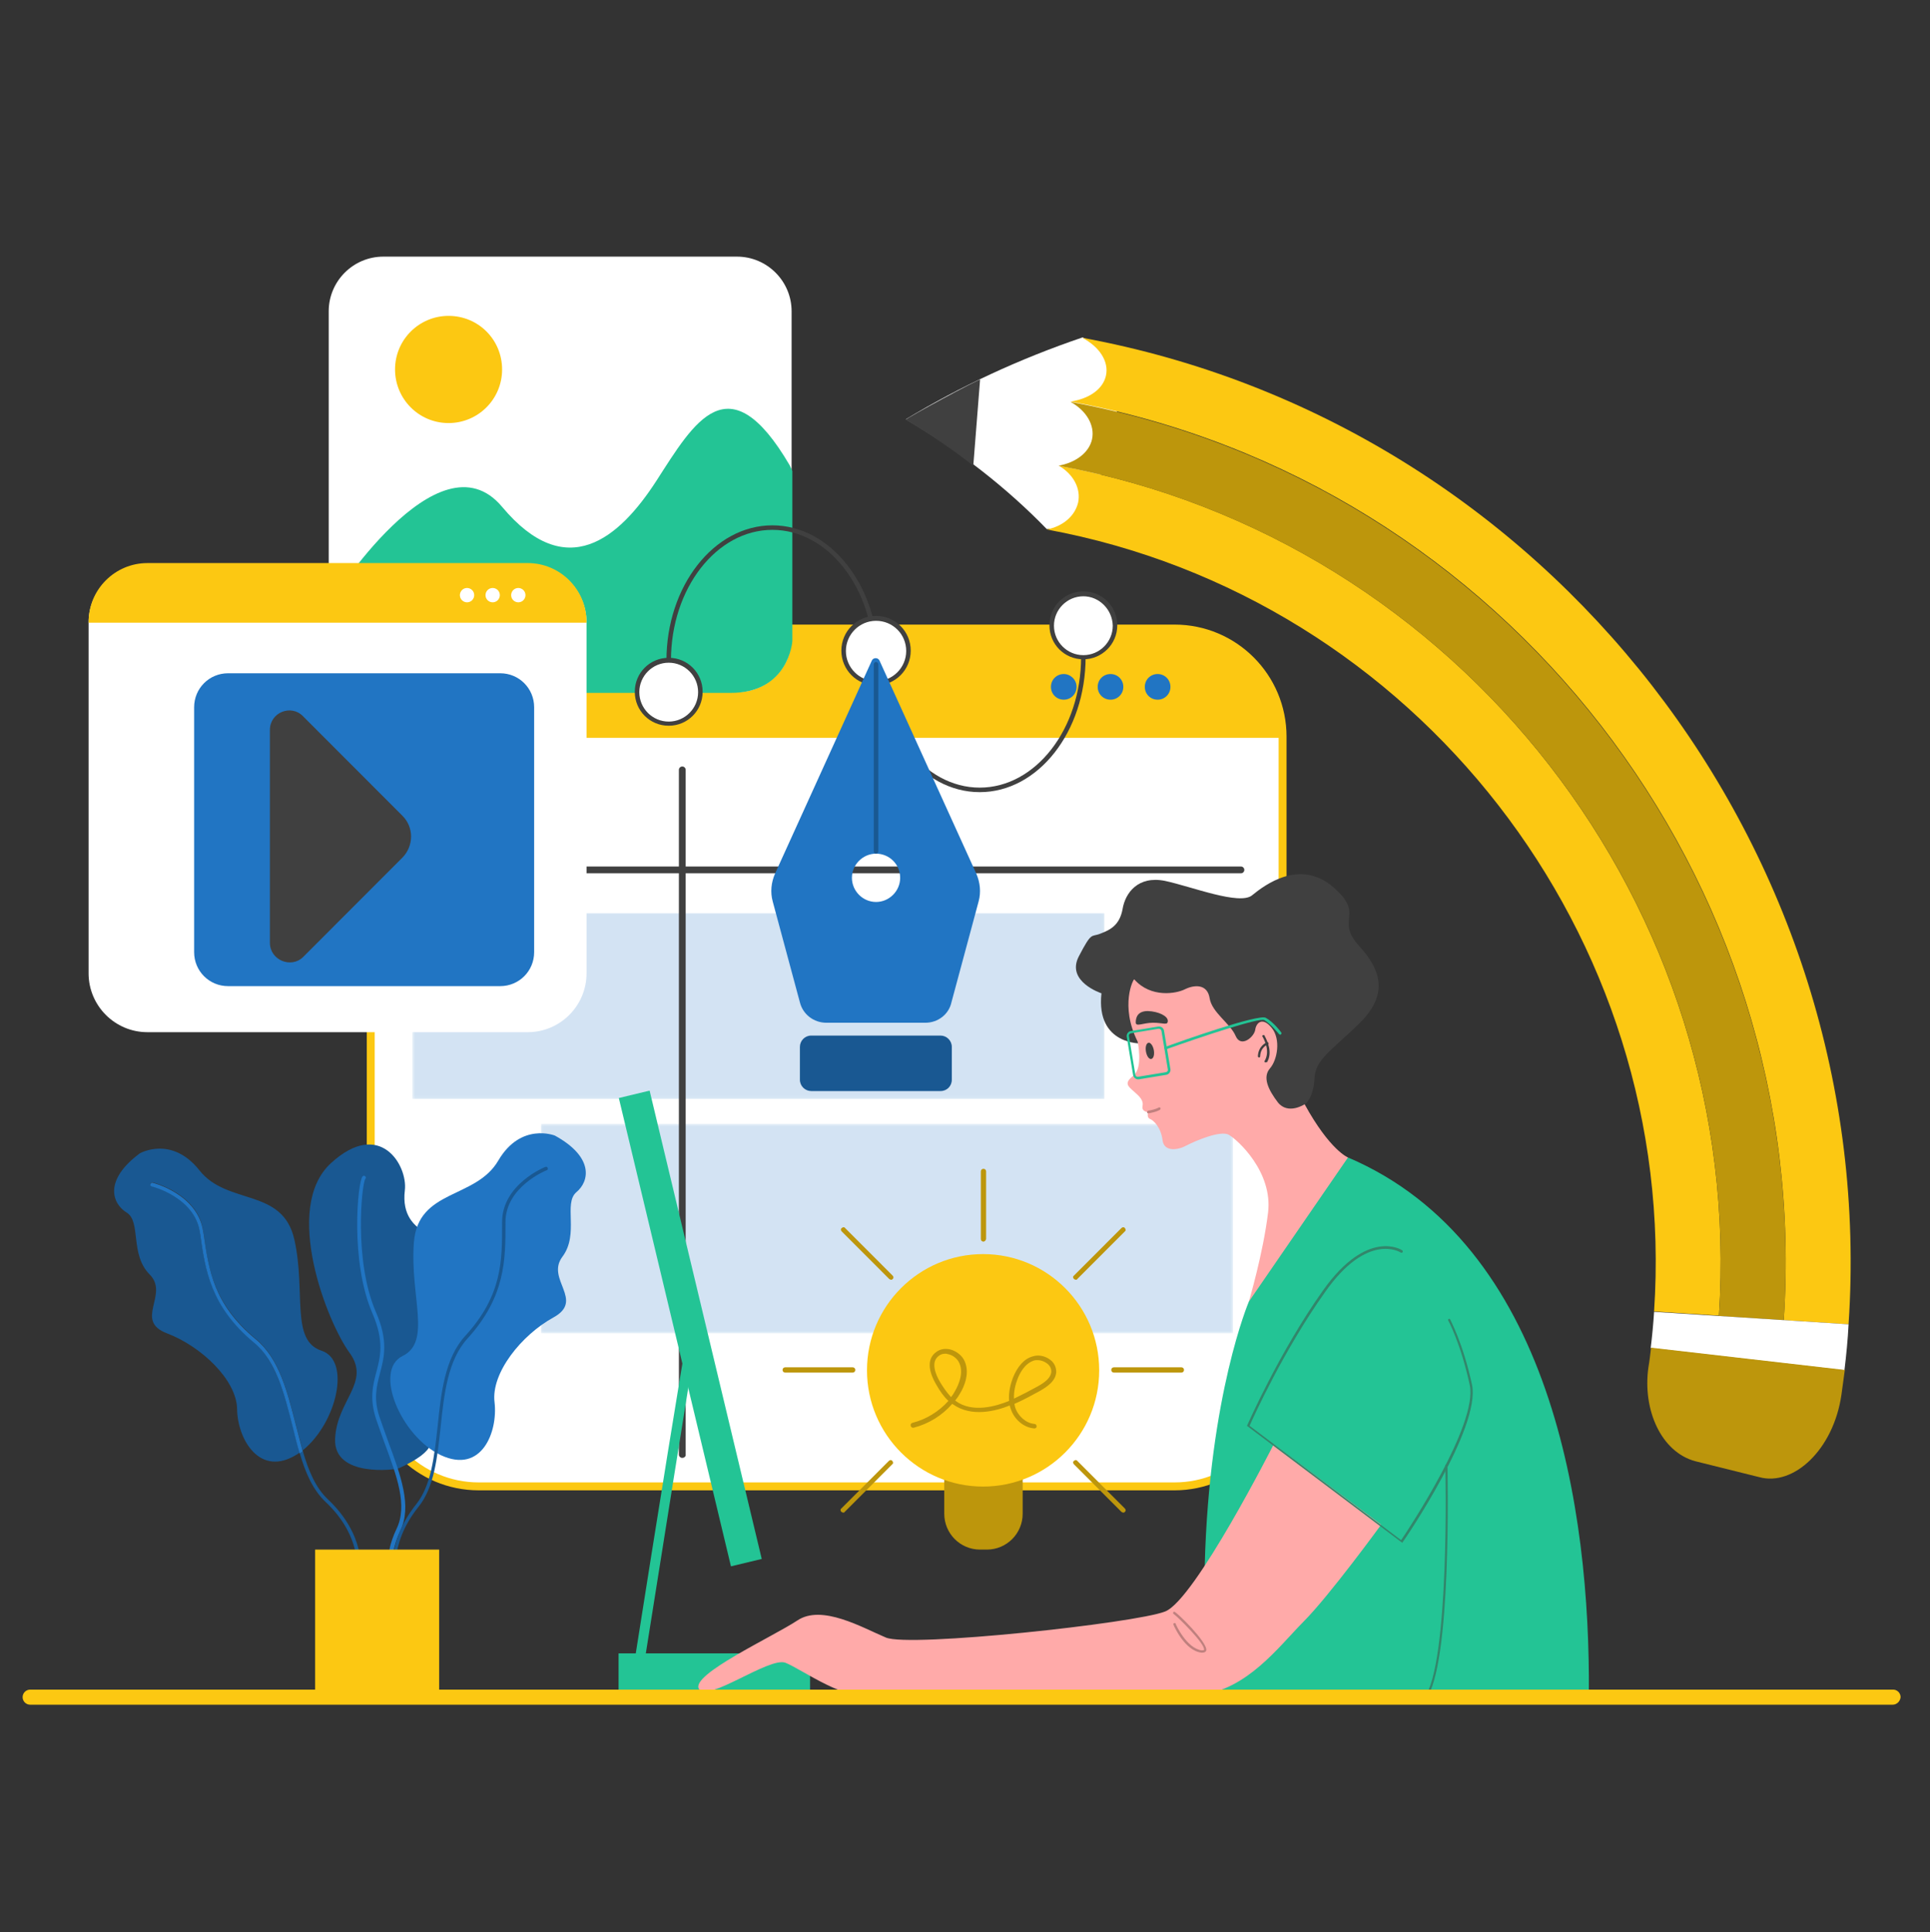 <svg width="746" height="747" viewBox="0 0 746 747" fill="none" xmlns="http://www.w3.org/2000/svg">
<rect x="0" y="0" width="746" height="747" fill="#333333" stroke="none"/>
<path d="M454.01 574.692H185.042C162.021 574.692 143.371 556.017 143.371 532.965V284.938C143.371 261.886 162.021 243.211 185.042 243.211H454.01C477.031 243.211 495.681 261.886 495.681 284.938V532.965C495.681 556.017 477.031 574.692 454.01 574.692Z" fill="white"/>
<path d="M454.011 576.152H185.043C161.148 576.152 141.77 556.747 141.77 532.82V284.793C141.77 260.865 161.148 241.461 185.043 241.461H454.011C477.907 241.461 497.285 260.865 497.285 284.793V532.82C497.139 556.747 477.761 576.152 454.011 576.152ZM185.043 244.525C162.896 244.525 144.829 262.616 144.829 284.793V532.82C144.829 554.997 162.896 573.088 185.043 573.088H454.011C476.158 573.088 494.225 554.997 494.225 532.82V284.793C494.225 262.616 476.158 244.525 454.011 244.525H185.043Z" fill="#FCC812"/>
<path d="M495.681 285.231V284.793C495.681 261.741 477.031 243.066 454.01 243.066H185.042C162.021 243.066 143.371 261.741 143.371 284.793V285.231H495.681Z" fill="#FCC812"/>
<path d="M434.197 265.535C434.197 268.307 432.011 270.495 429.243 270.495C426.475 270.495 424.289 268.307 424.289 265.535C424.289 262.763 426.475 260.574 429.243 260.574C432.011 260.574 434.197 262.763 434.197 265.535Z" fill="#2175C3"/>
<path d="M416.127 265.535C416.127 268.307 413.941 270.495 411.173 270.495C408.404 270.495 406.219 268.307 406.219 265.535C406.219 262.763 408.404 260.574 411.173 260.574C413.795 260.574 416.127 262.763 416.127 265.535Z" fill="#2175C3"/>
<path d="M452.408 265.535C452.408 268.307 450.222 270.495 447.454 270.495C444.686 270.495 442.5 268.307 442.5 265.535C442.5 262.763 444.686 260.574 447.454 260.574C450.222 260.574 452.408 262.763 452.408 265.535Z" fill="#2175C3"/>
<g opacity="0.2">
<mask id="mask0_1307_2201" style="mask-type:luminance" maskUnits="userSpaceOnUse" x="159" y="352" width="268" height="73">
<path d="M426.909 352.93H159.398V424.858H426.909V352.93Z" fill="white"/>
</mask>
<g mask="url(#mask0_1307_2201)">
<path d="M426.909 352.93H159.398V424.858H426.909V352.93Z" fill="#2175C3"/>
</g>
</g>
<g opacity="0.2">
<mask id="mask1_1307_2201" style="mask-type:luminance" maskUnits="userSpaceOnUse" x="209" y="434" width="268" height="82">
<path d="M476.597 434.484H209.086V515.458H476.597V434.484Z" fill="white"/>
</mask>
<g mask="url(#mask1_1307_2201)">
<path d="M476.597 434.484H209.086V515.458H476.597V434.484Z" fill="#2175C3"/>
</g>
</g>
<path d="M263.721 563.606C262.993 563.606 262.41 563.023 262.41 562.293V297.633C262.41 296.904 262.993 296.32 263.721 296.32C264.45 296.32 265.033 296.904 265.033 297.633V562.293C265.178 563.023 264.45 563.606 263.721 563.606Z" fill="#404040"/>
<path d="M479.653 337.611H159.397C158.669 337.611 158.086 337.027 158.086 336.297C158.086 335.568 158.669 334.984 159.397 334.984H479.653C480.381 334.984 480.964 335.568 480.964 336.297C480.964 337.027 480.381 337.611 479.653 337.611Z" fill="#404040"/>
<path d="M284.851 267.578H148.182C136.525 267.578 127.055 258.094 127.055 246.422V120.366C127.055 108.694 136.525 99.211 148.182 99.211H284.851C296.507 99.211 305.978 108.694 305.978 120.366V246.422C306.124 258.094 296.653 267.578 284.851 267.578Z" fill="white"/>
<path d="M127.781 232.854C127.781 232.854 169.306 166.324 194.076 195.942C218.845 225.559 239.244 208.343 253.814 185.729C268.384 163.114 281.643 139.625 305.247 179.893L306.267 182.081V247.881C306.267 247.881 304.956 268.015 282.226 267.869H146.722C146.722 267.869 130.258 268.161 127.344 248.319L127.781 232.854Z" fill="#23C495"/>
<path d="M194.075 142.835C194.075 154.361 184.75 163.552 173.385 163.552C161.875 163.552 152.695 154.215 152.695 142.835C152.695 131.309 162.02 122.117 173.385 122.117C184.896 122.117 194.075 131.309 194.075 142.835Z" fill="#FCC812"/>
<path d="M338.612 256.197C338.175 256.197 337.738 255.759 337.738 255.321C337.738 227.455 320.108 204.841 298.544 204.841C276.98 204.841 259.35 227.455 259.35 255.321C259.35 255.759 258.913 256.197 258.476 256.197C258.039 256.197 257.602 255.759 257.602 255.321C257.602 226.579 275.96 203.09 298.544 203.09C321.128 203.09 339.487 226.579 339.487 255.321C339.487 255.759 339.05 256.197 338.612 256.197Z" fill="#404040"/>
<path d="M270.716 267.431C270.716 274.143 265.18 279.687 258.477 279.687C251.775 279.687 246.238 274.143 246.238 267.431C246.238 260.72 251.775 255.176 258.477 255.176C265.18 255.322 270.716 260.72 270.716 267.431Z" fill="white"/>
<path d="M258.477 280.562C251.191 280.562 245.363 274.727 245.363 267.432C245.363 260.137 251.191 254.301 258.477 254.301C265.762 254.301 271.59 260.137 271.59 267.432C271.59 274.727 265.762 280.562 258.477 280.562ZM258.477 256.197C252.211 256.197 247.112 261.304 247.112 267.578C247.112 273.851 252.211 278.958 258.477 278.958C264.742 278.958 269.841 273.851 269.841 267.578C269.841 261.304 264.742 256.197 258.477 256.197Z" fill="#404040"/>
<path d="M378.681 306.24C356.097 306.24 337.738 282.75 337.738 254.008C337.738 253.571 338.175 253.133 338.612 253.133C339.05 253.133 339.487 253.571 339.487 254.008C339.487 281.875 357.117 304.489 378.681 304.489C400.245 304.489 417.875 281.875 417.875 254.008C417.875 253.571 418.312 253.133 418.749 253.133C419.186 253.133 419.623 253.571 419.623 254.008C419.623 282.896 401.265 306.24 378.681 306.24Z" fill="#404040"/>
<path d="M406.512 241.755C406.512 235.044 412.048 229.5 418.751 229.5C425.453 229.5 430.99 235.044 430.99 241.755C430.99 248.467 425.453 254.011 418.751 254.011C411.903 254.011 406.512 248.613 406.512 241.755Z" fill="white"/>
<path d="M418.75 254.883C411.465 254.883 405.637 249.047 405.637 241.752C405.637 234.457 411.465 228.621 418.75 228.621C426.035 228.621 431.863 234.457 431.863 241.752C431.863 249.047 425.889 254.883 418.75 254.883ZM418.75 230.518C412.485 230.518 407.385 235.624 407.385 241.898C407.385 248.171 412.485 253.278 418.75 253.278C425.015 253.278 430.115 248.171 430.115 241.898C429.969 235.624 424.87 230.518 418.75 230.518Z" fill="#404040"/>
<path d="M351.143 251.528C351.143 258.385 345.606 264.075 338.612 264.075C331.764 264.075 326.082 258.531 326.082 251.528C326.082 244.67 331.619 238.98 338.612 238.98C345.461 239.126 351.143 244.67 351.143 251.528Z" fill="white"/>
<path d="M338.616 264.951C331.185 264.951 325.211 258.969 325.211 251.528C325.211 244.087 331.185 238.105 338.616 238.105C346.046 238.105 352.02 244.087 352.02 251.528C352.02 258.969 346.046 264.951 338.616 264.951ZM338.616 240.002C332.205 240.002 326.959 245.254 326.959 251.674C326.959 258.094 332.205 263.346 338.616 263.346C345.027 263.346 350.272 258.094 350.272 251.674C350.272 245.109 345.027 240.002 338.616 240.002Z" fill="#404040"/>
<path d="M376.643 338.191L339.197 255.758C338.906 255.174 338.177 255.174 337.886 255.758L300.44 338.191C298.983 341.4 298.692 344.902 299.566 348.404L310.057 387.358C311.222 391.589 315.01 394.507 319.382 394.507H357.702C362.073 394.507 365.861 391.589 367.026 387.358L377.517 348.404C378.391 344.902 378.1 341.4 376.643 338.191ZM338.614 349.571C332.932 349.571 328.415 345.048 328.415 339.358C328.415 333.668 332.932 329.145 338.614 329.145C344.297 329.145 348.814 333.668 348.814 339.358C348.814 344.902 344.297 349.571 338.614 349.571Z" fill="#2175C3"/>
<path d="M357.702 395.383H319.382C314.574 395.383 310.349 392.173 309.183 387.505L298.693 348.55C297.673 344.902 298.11 341.109 299.567 337.753L337.012 255.321C337.595 254.154 339.344 254.154 339.927 255.321L377.372 337.753C378.829 341.109 379.266 344.902 378.246 348.55L367.756 387.505C366.736 392.173 362.511 395.383 357.702 395.383ZM338.615 256.488L301.315 338.483C300.004 341.401 299.712 344.902 300.587 347.966L311.077 386.921C312.097 390.714 315.594 393.487 319.528 393.487H357.848C361.782 393.487 365.279 390.86 366.299 386.921L376.789 347.966C377.664 344.756 377.372 341.401 376.061 338.483L338.615 256.488ZM338.615 350.446C332.496 350.446 327.542 345.486 327.542 339.358C327.542 333.23 332.496 328.27 338.615 328.27C344.735 328.27 349.689 333.23 349.689 339.358C349.689 345.486 344.735 350.446 338.615 350.446ZM338.615 330.021C333.516 330.021 329.29 334.252 329.29 339.358C329.29 344.465 333.516 348.696 338.615 348.696C343.715 348.696 347.94 344.465 347.94 339.358C347.94 334.106 343.715 330.021 338.615 330.021Z" fill="#2175C3"/>
<path d="M338.612 330.023C338.175 330.023 337.738 329.585 337.738 329.147V256.782C337.738 256.344 338.175 255.906 338.612 255.906C339.05 255.906 339.487 256.344 339.487 256.782V329.147C339.487 329.585 339.05 330.023 338.612 330.023Z" fill="#195892"/>
<path d="M363.531 421.791H313.555C311.223 421.791 309.184 419.894 309.184 417.414V404.721C309.184 402.386 311.078 400.344 313.555 400.344H363.531C365.862 400.344 367.902 402.24 367.902 404.721V417.414C367.902 419.894 366.008 421.791 363.531 421.791Z" fill="#195892"/>
<path d="M203.986 399.033H56.972C44.441 399.033 34.242 388.82 34.242 376.272V240.733C34.242 228.186 44.441 217.973 56.972 217.973H203.986C216.517 217.973 226.716 228.186 226.716 240.733V376.272C226.716 388.82 216.517 399.033 203.986 399.033Z" fill="white"/>
<path d="M226.716 240.732V240.44C226.716 227.893 216.517 217.68 203.986 217.68H56.972C44.441 217.68 34.242 227.893 34.242 240.44V240.732H226.716Z" fill="#FCC812"/>
<path d="M193.201 230.081C193.201 231.54 192.035 232.853 190.432 232.853C188.975 232.853 187.664 231.686 187.664 230.081C187.664 228.622 188.83 227.309 190.432 227.309C191.889 227.309 193.201 228.476 193.201 230.081Z" fill="white"/>
<path d="M183.295 230.081C183.295 231.54 182.129 232.853 180.526 232.853C179.069 232.853 177.758 231.686 177.758 230.081C177.758 228.622 178.923 227.309 180.526 227.309C181.983 227.309 183.295 228.476 183.295 230.081Z" fill="white"/>
<path d="M203.111 230.081C203.111 231.54 201.945 232.853 200.343 232.853C198.886 232.853 197.574 231.686 197.574 230.081C197.574 228.622 198.74 227.309 200.343 227.309C201.8 227.309 203.111 228.476 203.111 230.081Z" fill="white"/>
<path d="M193.35 381.231H88.152C80.867 381.231 75.039 375.395 75.039 368.1V273.412C75.039 266.117 80.867 260.281 88.152 260.281H193.35C200.635 260.281 206.463 266.117 206.463 273.412V368.1C206.463 375.395 200.635 381.231 193.35 381.231Z" fill="#2175C3"/>
<path d="M104.324 364.454V282.167C104.324 275.456 112.484 272.1 117.146 276.915L155.612 315.432C159.983 319.809 159.983 326.958 155.612 331.481L117.146 369.998C112.484 374.521 104.324 371.166 104.324 364.454Z" fill="#404040"/>
<path d="M418.46 130.434C393.982 138.75 371.106 149.4 350.125 162.094C371.252 174.495 389.465 188.939 404.618 204.55C409.863 204.112 415.109 203.675 420.354 203.529C425.162 184.562 429.97 165.595 434.924 146.774C433.176 142.981 431.282 139.187 429.242 135.54C425.599 133.789 422.102 132.184 418.46 130.434Z" fill="white"/>
<path d="M427.493 145.168C428.659 139.77 425.016 134.08 418.314 130.578C598.403 163.697 726.767 328.854 714.528 511.957C706.223 511.373 697.772 510.935 689.467 510.352C700.978 339.796 581.355 186.02 413.797 155.235C420.791 154.214 426.327 150.566 427.493 145.168Z" fill="#FCC812"/>
<path d="M416.711 194.337C417.876 188.939 414.962 183.395 409.28 180.039C564.308 208.635 674.896 350.886 664.406 508.602C656.101 508.019 647.65 507.581 639.345 506.997C649.107 361.829 547.261 230.958 404.617 204.696C410.591 203.529 415.399 199.735 416.711 194.337Z" fill="#FCC812"/>
<path d="M422.1 169.827C423.266 164.429 419.915 158.738 413.795 155.383C581.354 186.313 700.831 339.944 689.466 510.354C681.161 509.77 672.71 509.332 664.405 508.749C675.041 350.887 564.307 208.636 409.133 180.04C415.689 178.872 420.935 175.079 422.1 169.827Z" fill="#BD960C"/>
<path d="M350.125 162.24C350.271 161.656 378.537 146.337 378.829 146.775C377.954 157.863 377.08 168.951 376.206 180.04C368.046 173.62 359.304 167.784 350.125 162.24Z" fill="#404040"/>
<path d="M638.035 521.151C662.95 524.069 688.011 526.841 712.927 529.759C713.655 523.777 714.238 517.795 714.529 511.959C689.468 510.354 664.407 508.749 639.346 507.145C639.055 511.813 638.618 516.482 638.035 521.151Z" fill="white"/>
<path d="M655.374 564.919C663.533 566.962 671.693 569.004 679.998 571.047C693.257 574.695 708.701 560.396 711.761 539.241C712.198 536.031 712.635 532.822 713.072 529.612C688.157 526.694 663.096 523.922 638.181 521.004C637.89 523.484 637.598 526.11 637.161 528.591C634.83 545.077 642.115 561.418 655.374 564.919Z" fill="#BD960C"/>
<path d="M154.007 567.692C152.987 568.13 128.946 571.34 129.529 556.312C130.112 541.285 143.517 534.428 135.066 522.902C126.615 511.376 108.985 467.023 127.926 449.661C146.868 432.299 157.65 450.536 156.484 460.165C155.319 469.795 160.127 474.172 164.789 476.652C169.452 479.132 173.094 485.406 164.789 502.768C156.484 520.13 171.637 516.19 160.418 533.26C149.199 550.331 184.313 553.832 154.007 567.692Z" fill="#195892"/>
<path d="M151.239 612.92C150.948 612.92 150.656 612.774 150.511 612.336C150.365 611.898 147.742 602.561 153.279 591.035C157.65 581.989 153.425 570.755 148.616 557.77C147.596 554.852 146.431 551.788 145.411 548.724C142.788 540.846 144.1 535.593 145.411 530.633C147.014 524.651 148.616 518.523 143.954 507.727C135.212 487.593 138.271 456.662 140.166 454.766C140.457 454.474 140.894 454.474 141.186 454.766C141.477 455.058 141.477 455.495 141.186 455.787C139.874 457.684 136.669 487.155 145.265 507.143C150.219 518.377 148.471 524.797 146.868 530.925C145.557 536.031 144.245 540.846 146.868 548.287C147.888 551.35 149.054 554.414 150.073 557.332C155.027 570.755 159.253 582.281 154.736 591.764C149.491 602.707 151.968 611.898 151.968 612.044C152.113 612.482 151.822 612.774 151.53 612.92C151.385 612.92 151.239 612.92 151.239 612.92Z" fill="#2175C3"/>
<path d="M214.476 439.009C214.476 439.009 201.362 433.756 192.62 448.638C183.878 463.666 161.586 459.58 159.983 480.298C158.38 501.016 166.977 518.669 155.612 524.213C144.247 529.758 154.883 555.29 170.473 562.585C186.209 569.88 192.475 553.539 191.163 542.159C189.706 530.779 201.654 516.043 213.893 509.332C226.132 502.62 210.833 494.596 217.39 485.842C223.946 477.088 217.681 465.27 222.781 460.893C227.88 456.662 229.629 447.325 214.476 439.009Z" fill="#2175C3"/>
<path d="M153.133 612.043C152.842 612.043 152.551 611.897 152.405 611.605C152.259 611.022 148.325 597.307 160.856 581.55C166.684 574.255 167.849 563.167 169.161 551.349C170.472 538.51 171.929 525.088 179.797 516.48C194.222 500.723 194.076 487.3 194.076 473.148V472.418C194.076 457.829 210.686 451.117 210.832 451.117C211.269 450.971 211.56 451.117 211.706 451.555C211.852 451.993 211.706 452.284 211.269 452.43C211.123 452.43 195.387 458.85 195.387 472.418V473.148C195.387 487.008 195.387 501.306 180.671 517.501C173.095 525.817 171.638 538.948 170.326 551.641C169.015 563.605 167.849 574.985 161.73 582.572C149.636 597.599 153.425 611.168 153.425 611.314C153.57 611.751 153.279 612.043 152.988 612.189C153.279 612.043 153.133 612.043 153.133 612.043Z" fill="#195892"/>
<path d="M98.059 518.815C81.303 504.808 79.263 490.656 77.369 476.942L77.223 476.212C75.329 462.79 58.865 458.704 58.719 458.559C58.282 458.413 58.136 458.121 58.136 457.683C58.282 457.245 58.573 457.1 59.011 457.1C59.156 457.1 76.641 461.477 78.535 475.92L78.68 476.65C80.575 490.656 82.469 503.933 98.933 517.647C107.967 525.088 111.172 538.219 114.378 550.766C115.252 554.122 116.126 557.478 117 560.687C130.114 550.183 135.796 525.964 124.286 522.17C112.192 518.231 118.312 499.556 113.795 479.276C109.278 458.996 87.86 466.145 77.078 452.431C66.296 438.862 54.057 445.865 54.057 445.865C40.069 456.224 43.275 465.27 48.957 468.771C54.639 472.273 50.123 484.966 57.845 492.699C65.567 500.431 51.58 510.498 64.547 515.459C77.66 520.419 91.502 533.404 91.648 544.785C91.794 556.311 100.39 571.484 114.961 562.146C115.252 562.001 115.543 561.709 115.835 561.563C114.815 558.207 113.941 554.706 113.066 551.058C109.861 538.803 106.655 526.11 98.059 518.815Z" fill="#195892"/>
<path d="M126.764 579.653C121.955 575.13 119.187 568.419 117.002 560.832C116.564 561.124 116.127 561.416 115.836 561.707C118.021 569.294 120.936 576.005 125.889 580.674C140.023 593.951 137.983 607.811 137.983 607.957C137.983 608.395 138.129 608.687 138.566 608.833H138.711C139.003 608.833 139.294 608.541 139.44 608.249C139.44 607.665 141.48 593.513 126.764 579.653Z" fill="#195892"/>
<path d="M114.377 550.912C111.171 538.365 107.966 525.234 98.932 517.793C82.468 504.224 80.719 490.948 78.68 476.795L78.534 476.066C76.494 461.622 59.156 457.245 59.01 457.245C58.573 457.099 58.281 457.391 58.136 457.829C57.99 458.266 58.281 458.558 58.718 458.704C58.864 458.704 75.329 462.935 77.223 476.358L77.368 477.087C79.263 490.802 81.302 504.954 98.058 518.96C106.8 526.109 109.86 538.948 113.066 551.349C113.94 554.997 114.814 558.499 115.834 561.854C116.271 561.562 116.708 561.271 117 560.979C116.125 557.623 115.251 554.267 114.377 550.912Z" fill="#2175C3"/>
<path d="M169.745 599.059H121.809V653.625H169.745V599.059Z" fill="#FCC812"/>
<path d="M313.115 639.18H239.098V653.624H313.115V639.18Z" fill="#23C495"/>
<path d="M441.481 403.408C441.481 403.408 423.56 404.284 425.745 384.004C425.745 384.004 411.904 379.481 417.003 369.706C422.103 359.931 421.666 362.411 425.308 360.952C429.097 359.493 432.739 357.742 433.905 351.468C434.925 345.195 439.879 338.483 450.224 340.526C460.568 342.715 479.218 350.155 484.027 346.07C488.835 342.131 502.385 331.918 515.207 342.86C528.029 353.803 515.79 355.262 525.406 365.766C535.023 376.271 535.897 385.609 524.969 396.113C514.041 406.618 508.359 409.682 508.068 417.123C507.631 424.564 504.571 426.752 504.571 426.752L494.08 438.862L441.481 403.408Z" fill="#404040"/>
<path d="M438.422 378.608C438.131 378.316 432.739 388.675 439.733 402.681C439.733 402.681 441.919 412.748 438.131 415.812C434.342 418.73 435.945 419.897 438.276 421.939C440.607 423.982 442.065 425.441 441.627 427.629C441.19 429.818 443.813 429.964 443.813 429.964C443.813 429.964 443.084 432.006 444.541 432.59C445.998 433.174 448.767 435.946 449.35 440.76C449.932 445.575 455.615 444.554 458.675 442.803C461.734 441.198 471.788 436.821 474.993 438.718C478.345 440.614 492.041 453.016 490.147 468.773C488.252 484.53 482.716 503.205 482.716 503.205C482.716 503.205 488.835 506.269 496.412 499.12C503.843 491.971 521.764 451.411 521.036 447.472C521.036 447.472 514.042 444.7 504.28 426.9C504.28 426.9 497.869 431.131 493.935 426.17C490.147 421.21 487.961 416.395 490.875 413.04C493.789 409.684 495.1 401.805 491.604 397.428C488.107 393.052 485.63 395.24 485.193 398.012C484.901 400.784 479.656 405.307 477.616 400.492C475.576 395.678 468.437 391.447 467.563 385.902C466.688 380.358 461.734 380.65 458.092 382.401C454.741 384.152 444.833 385.902 438.422 378.608Z" fill="#FFAAA9"/>
<path d="M443.812 430.399C443.521 430.399 443.375 430.254 443.375 429.962C443.375 429.67 443.521 429.524 443.812 429.378C444.978 429.232 447.163 428.649 447.746 428.211C447.892 428.065 448.183 428.065 448.475 428.211C448.62 428.357 448.62 428.649 448.475 428.94C447.309 429.816 444.249 430.399 443.812 430.399Z" fill="#BF807E"/>
<path d="M489.271 410.703C489.125 410.703 489.125 410.703 488.979 410.703C488.688 410.557 488.688 410.265 488.834 410.119C490.874 406.617 488.979 402.532 488.105 400.927C488.105 400.781 487.96 400.781 487.96 400.781C487.814 400.49 487.96 400.198 488.251 400.198C488.542 400.052 488.834 400.198 488.834 400.49C489.854 402.386 492.039 406.909 489.708 410.703C489.562 410.557 489.417 410.703 489.271 410.703Z" fill="#404040"/>
<path d="M486.648 408.807C486.357 408.807 486.211 408.515 486.211 408.37C486.357 404.284 489.562 402.971 489.708 402.971C489.999 402.825 490.291 402.971 490.291 403.263C490.436 403.555 490.291 403.847 489.999 403.847C489.853 403.847 487.231 404.868 487.085 408.37C487.085 408.661 486.939 408.807 486.648 408.807Z" fill="#404040"/>
<path d="M450.514 405.598C450.368 405.598 450.077 405.452 450.077 405.306C449.931 405.014 450.077 404.722 450.368 404.722C456.342 402.534 486.502 391.883 489.271 393.488C492.039 394.947 495.245 399.032 495.245 399.178C495.39 399.324 495.39 399.616 495.099 399.908C494.953 400.054 494.662 400.054 494.37 399.762C494.37 399.762 491.165 395.823 488.688 394.364C486.794 393.342 464.356 400.783 450.514 405.744C450.514 405.598 450.514 405.598 450.514 405.598Z" fill="#23C495"/>
<path d="M445.997 406.035C446.289 407.785 445.852 409.244 444.977 409.39C444.103 409.536 443.229 408.223 442.938 406.472C442.646 404.721 443.083 403.262 443.957 403.117C444.686 402.971 445.706 404.284 445.997 406.035Z" fill="#404040"/>
<path d="M451.389 394.657C451.389 396.553 449.64 395.386 445.706 395.386C441.772 395.386 439.004 397.137 439.004 395.24C439.004 393.344 439.732 390.863 443.666 390.863C447.746 391.009 451.389 392.76 451.389 394.657Z" fill="#404040"/>
<path d="M467.854 655.082H614.139C614.722 583.738 599.715 481.025 521.035 447.469L482.715 503.202C482.715 503.202 467.416 539.093 465.668 605.039C465.814 605.039 468.436 636.407 467.854 655.082Z" fill="#23C495"/>
<path d="M439.878 417.269C439.004 417.269 438.13 416.539 437.984 415.664L435.507 400.782C435.361 399.761 436.09 398.74 437.11 398.594L447.746 396.843C448.766 396.697 449.786 397.426 449.931 398.448L452.408 413.329C452.554 414.351 451.826 415.372 450.806 415.518L440.169 417.269C440.024 417.269 439.878 417.269 439.878 417.269ZM447.892 397.718H447.746L437.11 399.469C436.527 399.615 436.235 400.053 436.381 400.636L438.858 415.518C439.004 416.101 439.441 416.393 440.024 416.247L450.66 414.497C451.243 414.351 451.534 413.913 451.388 413.329L448.912 398.448C448.766 398.01 448.329 397.718 447.892 397.718Z" fill="#23C495"/>
<path d="M492.33 558.352C492.33 558.352 461.878 618.462 450.367 622.985C439.002 627.507 351.435 636.991 342.401 633.052C333.368 629.258 317.632 620.067 308.161 626.486C298.69 632.76 266.927 647.35 270.132 652.894C273.338 658.438 297.379 640.346 303.644 642.827C309.909 645.307 328.414 658.876 337.156 654.645C345.898 650.413 445.268 658 463.772 655.374C482.276 652.894 493.787 637.137 503.84 626.924C513.894 616.857 533.855 589.428 533.855 589.428L492.33 558.352Z" fill="#FFAAA9"/>
<path d="M464.795 638.888C464.649 638.888 464.503 638.888 464.357 638.888C457.946 638.159 453.721 628.53 453.575 628.092C453.43 627.8 453.575 627.508 453.867 627.508C454.158 627.363 454.45 627.508 454.45 627.8C454.45 627.946 458.675 637.284 464.503 638.013C464.794 638.013 465.377 638.013 465.377 637.867C466.106 635.679 455.032 624.882 453.721 624.007C453.43 623.861 453.43 623.715 453.43 623.423C453.575 623.131 453.867 622.986 454.012 623.131C455.032 623.423 466.834 634.949 466.252 638.013C466.252 638.305 465.814 638.888 464.795 638.888Z" fill="#BF807E"/>
<path d="M542.014 596.432L481.984 551.204L482.13 550.912C482.276 550.62 494.515 522.608 511.416 498.826C528.609 474.607 541.868 483.215 542.014 483.361C542.16 483.507 542.305 483.799 542.16 484.09C542.014 484.236 541.723 484.382 541.431 484.236C541.286 484.09 528.609 476.066 512.145 499.556C496.263 521.878 484.461 547.848 483.004 551.204L541.577 595.411C544.637 590.888 571.3 550.62 568.095 535.447C564.598 519.252 559.79 510.498 559.79 510.498C559.644 510.206 559.79 509.914 559.936 509.914C560.227 509.768 560.518 509.914 560.518 510.06C560.518 510.206 565.472 519.106 568.969 535.301C572.466 551.787 543.325 594.681 542.014 596.432Z" fill="#32866B"/>
<path d="M550.904 657.271C550.758 657.271 550.758 657.271 550.612 657.125C550.467 656.979 550.321 656.687 550.467 656.396C560.374 643.703 558.772 567.398 558.626 566.668C558.626 566.376 558.772 566.23 559.063 566.23C559.355 566.23 559.5 566.376 559.5 566.668C559.5 569.878 561.249 644.14 551.049 656.979C551.195 657.125 551.049 657.271 550.904 657.271Z" fill="#32866B"/>
<path d="M251.098 421.628L239.195 424.484L282.533 605.531L294.435 602.674L251.098 421.628Z" fill="#23C495"/>
<path d="M248.863 643.995L245.074 643.412C253.816 587.97 264.453 521.732 265.036 520.273L268.532 521.878L266.784 521.149L268.532 521.732C267.804 524.65 254.108 611.022 248.863 643.995Z" fill="#23C495"/>
<path d="M731.575 659.023H11.656C10.053 659.023 8.742 657.71 8.742 656.105C8.742 654.501 10.053 653.188 11.656 653.188H731.721C733.324 653.188 734.635 654.501 734.635 656.105C734.489 657.71 733.178 659.023 731.575 659.023Z" fill="#FCC812"/>
<path d="M381.449 599.058H378.826C371.104 599.058 364.984 592.785 364.984 585.198V570.316H395.291V585.198C395.291 592.785 389.171 599.058 381.449 599.058Z" fill="#BD960C"/>
<path d="M424.87 529.757C424.87 554.56 404.763 574.694 379.994 574.694C355.224 574.694 335.117 554.56 335.117 529.757C335.117 504.954 355.224 484.82 379.994 484.82C404.763 484.82 424.87 504.954 424.87 529.757Z" fill="#FCC812"/>
<path d="M399.808 552.224C395.729 551.933 391.94 548.723 390.629 544.492C390.483 544.054 390.338 543.762 390.338 543.325C384.946 545.513 375.476 547.993 368.336 542.887C368.191 542.887 368.191 542.741 368.045 542.741C364.111 547.264 358.866 550.474 353.183 551.933C352.746 552.078 352.163 551.787 352.018 551.203C351.872 550.619 352.163 550.182 352.746 550.036C357.991 548.723 362.945 545.659 366.588 541.574C364.694 539.823 363.237 537.635 362.071 535.592C358.574 529.756 358.429 525.233 361.78 522.753C363.237 521.586 364.985 521.294 366.879 521.586C369.065 522.023 371.25 523.482 372.416 525.379C375.33 530.34 372.562 536.321 371.105 538.656C370.522 539.677 369.939 540.553 369.211 541.428L369.356 541.574C375.913 546.388 385.092 543.616 390.046 541.574C389.755 538.218 390.629 535.008 391.503 532.674C393.252 528.297 395.874 525.233 399.225 524.358C401.411 523.628 404.034 524.212 405.928 525.671C407.53 526.838 408.259 528.589 408.259 530.34C408.113 533.841 404.908 536.03 401.848 537.78C398.643 539.531 395.437 541.282 392.086 542.741C392.232 543.179 392.232 543.616 392.377 544.054C393.543 547.556 396.603 550.182 399.808 550.474C400.391 550.474 400.682 550.911 400.682 551.495C400.682 551.933 400.245 552.224 399.808 552.224ZM401.12 525.817C400.682 525.817 400.1 525.817 399.662 525.963C396.02 527.13 394.126 530.923 393.252 533.258C392.523 535.154 391.795 537.926 391.94 540.698C395 539.239 398.06 537.635 400.974 536.03C403.597 534.571 406.219 532.82 406.365 530.194C406.365 528.589 405.345 527.568 404.762 527.13C403.596 526.254 402.285 525.817 401.12 525.817ZM365.422 523.337C364.548 523.337 363.674 523.482 362.8 524.212C359.74 526.546 361.488 531.215 363.528 534.571C364.694 536.467 366.005 538.364 367.608 540.115C368.191 539.385 368.773 538.51 369.211 537.635C370.376 535.592 372.853 530.486 370.522 526.4C369.648 524.941 368.045 523.774 366.296 523.482C366.005 523.336 365.714 523.337 365.422 523.337Z" fill="#BD960C"/>
<path d="M380.141 480.006C379.558 480.006 379.121 479.568 379.121 478.985V452.869C379.121 452.285 379.558 451.848 380.141 451.848C380.724 451.848 381.161 452.285 381.161 452.869V478.985C381.015 479.568 380.578 480.006 380.141 480.006Z" fill="#BD960C"/>
<path d="M344.442 494.742C344.151 494.742 344.005 494.596 343.714 494.45L325.355 476.067C324.918 475.629 324.918 475.046 325.355 474.754C325.792 474.316 326.375 474.316 326.666 474.754L345.025 493.137C345.462 493.575 345.462 494.159 345.025 494.45C344.879 494.742 344.588 494.742 344.442 494.742Z" fill="#BD960C"/>
<path d="M434.196 584.762C433.905 584.762 433.759 584.616 433.468 584.47L415.109 566.087C414.672 565.649 414.672 565.065 415.109 564.774C415.546 564.336 416.129 564.336 416.42 564.774L434.779 583.157C435.216 583.594 435.216 584.178 434.779 584.47C434.779 584.616 434.488 584.762 434.196 584.762Z" fill="#BD960C"/>
<path d="M329.581 530.632H303.5C302.918 530.632 302.48 530.195 302.48 529.611C302.48 529.028 302.918 528.59 303.5 528.59H329.581C330.164 528.59 330.601 529.028 330.601 529.611C330.601 530.195 330.164 530.632 329.581 530.632Z" fill="#BD960C"/>
<path d="M456.632 530.632H430.551C429.968 530.632 429.531 530.195 429.531 529.611C429.531 529.028 429.968 528.59 430.551 528.59H456.632C457.215 528.59 457.652 529.028 457.652 529.611C457.652 530.195 457.215 530.632 456.632 530.632Z" fill="#BD960C"/>
<path d="M325.939 584.762C325.648 584.762 325.502 584.616 325.211 584.47C324.774 584.032 324.774 583.449 325.211 583.157L343.569 564.774C344.006 564.336 344.589 564.336 344.881 564.774C345.318 565.211 345.318 565.795 344.881 566.087L326.522 584.47C326.522 584.616 326.231 584.762 325.939 584.762Z" fill="#BD960C"/>
<path d="M415.838 494.742C415.546 494.742 415.4 494.596 415.109 494.45C414.672 494.013 414.672 493.429 415.109 493.137L433.468 474.754C433.905 474.316 434.488 474.316 434.779 474.754C435.216 475.192 435.216 475.775 434.779 476.067L416.42 494.45C416.275 494.742 416.129 494.742 415.838 494.742Z" fill="#BD960C"/>
</svg>
